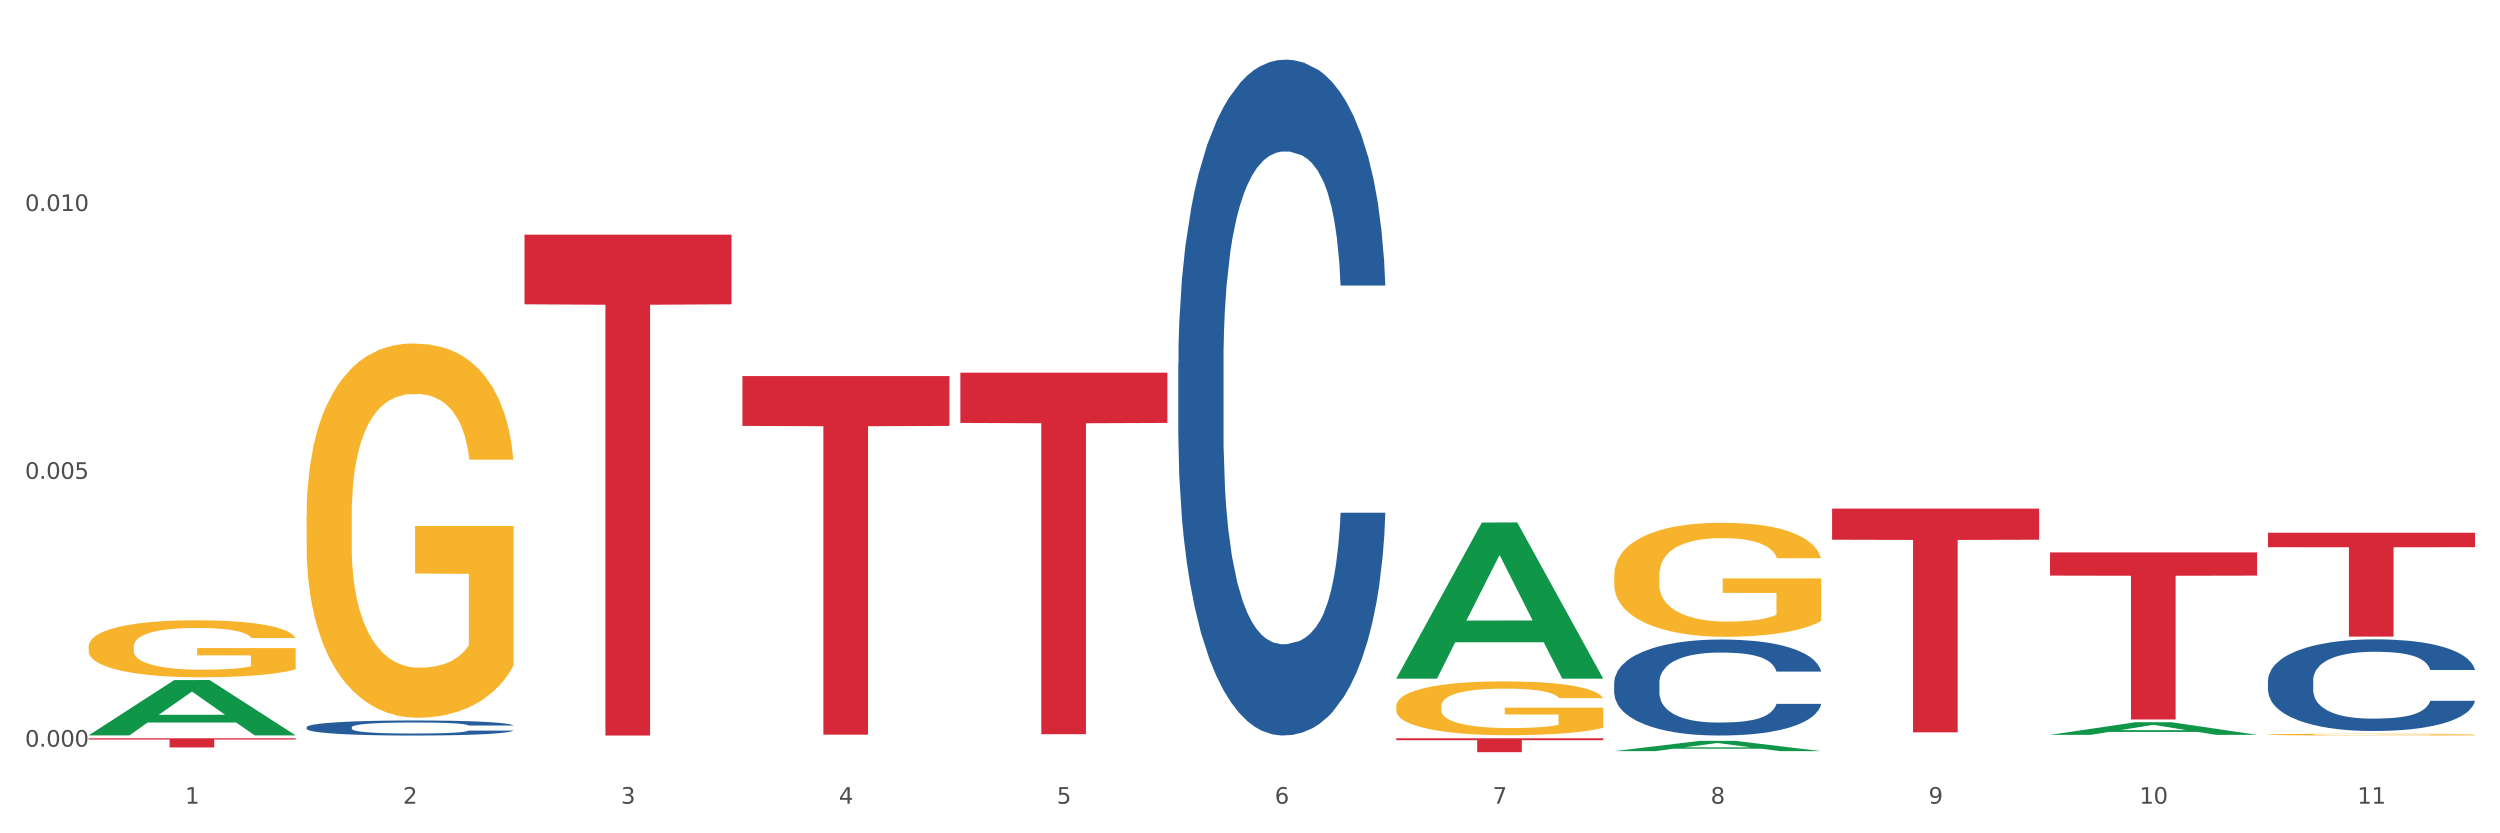 <?xml version="1.0" encoding="utf-8" standalone="no"?>
<!DOCTYPE svg PUBLIC "-//W3C//DTD SVG 1.1//EN"
  "http://www.w3.org/Graphics/SVG/1.1/DTD/svg11.dtd">
<svg xmlns:xlink="http://www.w3.org/1999/xlink" width="1080pt" height="360pt" viewBox="0 0 1080 360" xmlns="http://www.w3.org/2000/svg" version="1.1">
 <rect x="0" y="0" width="1080" height="360" fill="#333333" stroke="none"/>
 <defs>
  <style type="text/css">*{stroke-linejoin: round; stroke-linecap: butt}</style>
 </defs>
 <g id="figure_1">
  <g id="patch_1">
   <path d="M 0 360 
L 1080 360 
L 1080 0 
L 0 0 
z
" style="fill: #ffffff; stroke: #ffffff; stroke-linejoin: miter"/>
  </g>
  <g id="axes_1">
   <g id="matplotlib.axis_1">
    <g id="xtick_1">
     <g id="text_1">
      <!-- 1 -->
      <g style="fill: #4d4d4d" transform="translate(79.949 347.204) scale(0.096 -0.096)">
       <defs>
        <path id="DejaVuSans-31" d="M 794 531 
L 1825 531 
L 1825 4091 
L 703 3866 
L 703 4441 
L 1819 4666 
L 2450 4666 
L 2450 531 
L 3481 531 
L 3481 0 
L 794 0 
L 794 531 
z
" transform="scale(0.016)"/>
       </defs>
       <use xlink:href="#DejaVuSans-31"/>
      </g>
     </g>
    </g>
    <g id="xtick_2">
     <g id="text_2">
      <!-- 2 -->
      <g style="fill: #4d4d4d" transform="translate(174.097 347.204) scale(0.096 -0.096)">
       <defs>
        <path id="DejaVuSans-32" d="M 1228 531 
L 3431 531 
L 3431 0 
L 469 0 
L 469 531 
Q 828 903 1448 1529 
Q 2069 2156 2228 2338 
Q 2531 2678 2651 2914 
Q 2772 3150 2772 3378 
Q 2772 3750 2511 3984 
Q 2250 4219 1831 4219 
Q 1534 4219 1204 4116 
Q 875 4013 500 3803 
L 500 4441 
Q 881 4594 1212 4672 
Q 1544 4750 1819 4750 
Q 2544 4750 2975 4387 
Q 3406 4025 3406 3419 
Q 3406 3131 3298 2873 
Q 3191 2616 2906 2266 
Q 2828 2175 2409 1742 
Q 1991 1309 1228 531 
z
" transform="scale(0.016)"/>
       </defs>
       <use xlink:href="#DejaVuSans-32"/>
      </g>
     </g>
    </g>
    <g id="xtick_3">
     <g id="text_3">
      <!-- 3 -->
      <g style="fill: #4d4d4d" transform="translate(268.244 347.204) scale(0.096 -0.096)">
       <defs>
        <path id="DejaVuSans-33" d="M 2597 2516 
Q 3050 2419 3304 2112 
Q 3559 1806 3559 1356 
Q 3559 666 3084 287 
Q 2609 -91 1734 -91 
Q 1441 -91 1130 -33 
Q 819 25 488 141 
L 488 750 
Q 750 597 1062 519 
Q 1375 441 1716 441 
Q 2309 441 2620 675 
Q 2931 909 2931 1356 
Q 2931 1769 2642 2001 
Q 2353 2234 1838 2234 
L 1294 2234 
L 1294 2753 
L 1863 2753 
Q 2328 2753 2575 2939 
Q 2822 3125 2822 3475 
Q 2822 3834 2567 4026 
Q 2313 4219 1838 4219 
Q 1578 4219 1281 4162 
Q 984 4106 628 3988 
L 628 4550 
Q 988 4650 1302 4700 
Q 1616 4750 1894 4750 
Q 2613 4750 3031 4423 
Q 3450 4097 3450 3541 
Q 3450 3153 3228 2886 
Q 3006 2619 2597 2516 
z
" transform="scale(0.016)"/>
       </defs>
       <use xlink:href="#DejaVuSans-33"/>
      </g>
     </g>
    </g>
    <g id="xtick_4">
     <g id="text_4">
      <!-- 4 -->
      <g style="fill: #4d4d4d" transform="translate(362.392 347.204) scale(0.096 -0.096)">
       <defs>
        <path id="DejaVuSans-34" d="M 2419 4116 
L 825 1625 
L 2419 1625 
L 2419 4116 
z
M 2253 4666 
L 3047 4666 
L 3047 1625 
L 3713 1625 
L 3713 1100 
L 3047 1100 
L 3047 0 
L 2419 0 
L 2419 1100 
L 313 1100 
L 313 1709 
L 2253 4666 
z
" transform="scale(0.016)"/>
       </defs>
       <use xlink:href="#DejaVuSans-34"/>
      </g>
     </g>
    </g>
    <g id="xtick_5">
     <g id="text_5">
      <!-- 5 -->
      <g style="fill: #4d4d4d" transform="translate(456.54 347.204) scale(0.096 -0.096)">
       <defs>
        <path id="DejaVuSans-35" d="M 691 4666 
L 3169 4666 
L 3169 4134 
L 1269 4134 
L 1269 2991 
Q 1406 3038 1543 3061 
Q 1681 3084 1819 3084 
Q 2600 3084 3056 2656 
Q 3513 2228 3513 1497 
Q 3513 744 3044 326 
Q 2575 -91 1722 -91 
Q 1428 -91 1123 -41 
Q 819 9 494 109 
L 494 744 
Q 775 591 1075 516 
Q 1375 441 1709 441 
Q 2250 441 2565 725 
Q 2881 1009 2881 1497 
Q 2881 1984 2565 2268 
Q 2250 2553 1709 2553 
Q 1456 2553 1204 2497 
Q 953 2441 691 2322 
L 691 4666 
z
" transform="scale(0.016)"/>
       </defs>
       <use xlink:href="#DejaVuSans-35"/>
      </g>
     </g>
    </g>
    <g id="xtick_6">
     <g id="text_6">
      <!-- 6 -->
      <g style="fill: #4d4d4d" transform="translate(550.688 347.204) scale(0.096 -0.096)">
       <defs>
        <path id="DejaVuSans-36" d="M 2113 2584 
Q 1688 2584 1439 2293 
Q 1191 2003 1191 1497 
Q 1191 994 1439 701 
Q 1688 409 2113 409 
Q 2538 409 2786 701 
Q 3034 994 3034 1497 
Q 3034 2003 2786 2293 
Q 2538 2584 2113 2584 
z
M 3366 4563 
L 3366 3988 
Q 3128 4100 2886 4159 
Q 2644 4219 2406 4219 
Q 1781 4219 1451 3797 
Q 1122 3375 1075 2522 
Q 1259 2794 1537 2939 
Q 1816 3084 2150 3084 
Q 2853 3084 3261 2657 
Q 3669 2231 3669 1497 
Q 3669 778 3244 343 
Q 2819 -91 2113 -91 
Q 1303 -91 875 529 
Q 447 1150 447 2328 
Q 447 3434 972 4092 
Q 1497 4750 2381 4750 
Q 2619 4750 2861 4703 
Q 3103 4656 3366 4563 
z
" transform="scale(0.016)"/>
       </defs>
       <use xlink:href="#DejaVuSans-36"/>
      </g>
     </g>
    </g>
    <g id="xtick_7">
     <g id="text_7">
      <!-- 7 -->
      <g style="fill: #4d4d4d" transform="translate(644.835 347.204) scale(0.096 -0.096)">
       <defs>
        <path id="DejaVuSans-37" d="M 525 4666 
L 3525 4666 
L 3525 4397 
L 1831 0 
L 1172 0 
L 2766 4134 
L 525 4134 
L 525 4666 
z
" transform="scale(0.016)"/>
       </defs>
       <use xlink:href="#DejaVuSans-37"/>
      </g>
     </g>
    </g>
    <g id="xtick_8">
     <g id="text_8">
      <!-- 8 -->
      <g style="fill: #4d4d4d" transform="translate(738.983 347.204) scale(0.096 -0.096)">
       <defs>
        <path id="DejaVuSans-38" d="M 2034 2216 
Q 1584 2216 1326 1975 
Q 1069 1734 1069 1313 
Q 1069 891 1326 650 
Q 1584 409 2034 409 
Q 2484 409 2743 651 
Q 3003 894 3003 1313 
Q 3003 1734 2745 1975 
Q 2488 2216 2034 2216 
z
M 1403 2484 
Q 997 2584 770 2862 
Q 544 3141 544 3541 
Q 544 4100 942 4425 
Q 1341 4750 2034 4750 
Q 2731 4750 3128 4425 
Q 3525 4100 3525 3541 
Q 3525 3141 3298 2862 
Q 3072 2584 2669 2484 
Q 3125 2378 3379 2068 
Q 3634 1759 3634 1313 
Q 3634 634 3220 271 
Q 2806 -91 2034 -91 
Q 1263 -91 848 271 
Q 434 634 434 1313 
Q 434 1759 690 2068 
Q 947 2378 1403 2484 
z
M 1172 3481 
Q 1172 3119 1398 2916 
Q 1625 2713 2034 2713 
Q 2441 2713 2670 2916 
Q 2900 3119 2900 3481 
Q 2900 3844 2670 4047 
Q 2441 4250 2034 4250 
Q 1625 4250 1398 4047 
Q 1172 3844 1172 3481 
z
" transform="scale(0.016)"/>
       </defs>
       <use xlink:href="#DejaVuSans-38"/>
      </g>
     </g>
    </g>
    <g id="xtick_9">
     <g id="text_9">
      <!-- 9 -->
      <g style="fill: #4d4d4d" transform="translate(833.131 347.204) scale(0.096 -0.096)">
       <defs>
        <path id="DejaVuSans-39" d="M 703 97 
L 703 672 
Q 941 559 1184 500 
Q 1428 441 1663 441 
Q 2288 441 2617 861 
Q 2947 1281 2994 2138 
Q 2813 1869 2534 1725 
Q 2256 1581 1919 1581 
Q 1219 1581 811 2004 
Q 403 2428 403 3163 
Q 403 3881 828 4315 
Q 1253 4750 1959 4750 
Q 2769 4750 3195 4129 
Q 3622 3509 3622 2328 
Q 3622 1225 3098 567 
Q 2575 -91 1691 -91 
Q 1453 -91 1209 -44 
Q 966 3 703 97 
z
M 1959 2075 
Q 2384 2075 2632 2365 
Q 2881 2656 2881 3163 
Q 2881 3666 2632 3958 
Q 2384 4250 1959 4250 
Q 1534 4250 1286 3958 
Q 1038 3666 1038 3163 
Q 1038 2656 1286 2365 
Q 1534 2075 1959 2075 
z
" transform="scale(0.016)"/>
       </defs>
       <use xlink:href="#DejaVuSans-39"/>
      </g>
     </g>
    </g>
    <g id="xtick_10">
     <g id="text_10">
      <!-- 10 -->
      <g style="fill: #4d4d4d" transform="translate(924.224 347.204) scale(0.096 -0.096)">
       <defs>
        <path id="DejaVuSans-30" d="M 2034 4250 
Q 1547 4250 1301 3770 
Q 1056 3291 1056 2328 
Q 1056 1369 1301 889 
Q 1547 409 2034 409 
Q 2525 409 2770 889 
Q 3016 1369 3016 2328 
Q 3016 3291 2770 3770 
Q 2525 4250 2034 4250 
z
M 2034 4750 
Q 2819 4750 3233 4129 
Q 3647 3509 3647 2328 
Q 3647 1150 3233 529 
Q 2819 -91 2034 -91 
Q 1250 -91 836 529 
Q 422 1150 422 2328 
Q 422 3509 836 4129 
Q 1250 4750 2034 4750 
z
" transform="scale(0.016)"/>
       </defs>
       <use xlink:href="#DejaVuSans-31"/>
       <use xlink:href="#DejaVuSans-30" transform="translate(63.623 0)"/>
      </g>
     </g>
    </g>
    <g id="xtick_11">
     <g id="text_11">
      <!-- 11 -->
      <g style="fill: #4d4d4d" transform="translate(1018.372 347.204) scale(0.096 -0.096)">
       <use xlink:href="#DejaVuSans-31"/>
       <use xlink:href="#DejaVuSans-31" transform="translate(63.623 0)"/>
      </g>
     </g>
    </g>
    <g id="xtick_12"/>
    <g id="xtick_13"/>
    <g id="xtick_14"/>
    <g id="xtick_15"/>
    <g id="xtick_16"/>
    <g id="xtick_17"/>
    <g id="xtick_18"/>
    <g id="xtick_19"/>
    <g id="xtick_20"/>
    <g id="xtick_21"/>
   </g>
   <g id="matplotlib.axis_2">
    <g id="ytick_1">
     <g id="text_12">
      <!-- 0.000 -->
      <g style="fill: #4d4d4d" transform="translate(10.8 322.572) scale(0.096 -0.096)">
       <defs>
        <path id="DejaVuSans-2e" d="M 684 794 
L 1344 794 
L 1344 0 
L 684 0 
L 684 794 
z
" transform="scale(0.016)"/>
       </defs>
       <use xlink:href="#DejaVuSans-30"/>
       <use xlink:href="#DejaVuSans-2e" transform="translate(63.623 0)"/>
       <use xlink:href="#DejaVuSans-30" transform="translate(95.41 0)"/>
       <use xlink:href="#DejaVuSans-30" transform="translate(159.033 0)"/>
       <use xlink:href="#DejaVuSans-30" transform="translate(222.656 0)"/>
      </g>
     </g>
    </g>
    <g id="ytick_2">
     <g id="text_13">
      <!-- 0.005 -->
      <g style="fill: #4d4d4d" transform="translate(10.8 206.86) scale(0.096 -0.096)">
       <use xlink:href="#DejaVuSans-30"/>
       <use xlink:href="#DejaVuSans-2e" transform="translate(63.623 0)"/>
       <use xlink:href="#DejaVuSans-30" transform="translate(95.41 0)"/>
       <use xlink:href="#DejaVuSans-30" transform="translate(159.033 0)"/>
       <use xlink:href="#DejaVuSans-35" transform="translate(222.656 0)"/>
      </g>
     </g>
    </g>
    <g id="ytick_3">
     <g id="text_14">
      <!-- 0.010 -->
      <g style="fill: #4d4d4d" transform="translate(10.8 91.148) scale(0.096 -0.096)">
       <use xlink:href="#DejaVuSans-30"/>
       <use xlink:href="#DejaVuSans-2e" transform="translate(63.623 0)"/>
       <use xlink:href="#DejaVuSans-30" transform="translate(95.41 0)"/>
       <use xlink:href="#DejaVuSans-31" transform="translate(159.033 0)"/>
       <use xlink:href="#DejaVuSans-30" transform="translate(222.656 0)"/>
      </g>
     </g>
    </g>
    <g id="ytick_4"/>
    <g id="ytick_5"/>
    <g id="ytick_6"/>
   </g>
   <g id="PolyCollection_1">
    <path d="M 38.283 317.65 
L 38.375 317.627 
L 75.258 293.788 
L 90.564 293.766 
L 127.723 317.695 
L 110.02 317.695 
L 101.998 312.123 
L 63.916 312.123 
L 63.64 312.213 
L 55.894 317.695 
L 38.283 317.695 
L 38.283 317.65 
L 68.711 308.797 
L 97.203 308.775 
L 83.095 298.866 
L 82.911 298.821 
L 82.727 298.889 
L 68.619 308.775 
L 68.711 308.797 
L 38.283 317.65 
z
" clip-path="url(#p70c8bd7797)" style="fill: #109648"/>
    <path d="M 697.317 294.911 
L 697.422 294.873 
L 697.422 293.813 
L 697.74 292.373 
L 698.903 289.722 
L 700.383 287.714 
L 702.92 285.366 
L 704.294 284.381 
L 706.092 283.282 
L 709.792 281.502 
L 714.021 279.987 
L 716.981 279.153 
L 719.201 278.623 
L 724.17 277.676 
L 727.024 277.26 
L 729.985 276.919 
L 732.522 276.691 
L 736.751 276.426 
L 740.134 276.313 
L 744.046 276.275 
L 747.323 276.313 
L 751.657 276.464 
L 758.001 276.919 
L 760.432 277.184 
L 763.71 277.638 
L 767.093 278.244 
L 769.842 278.85 
L 773.013 279.722 
L 776.291 280.858 
L 779.462 282.297 
L 781.682 283.623 
L 783.48 285.025 
L 785.065 286.729 
L 786.228 288.585 
L 786.757 290.138 
L 767.41 290.138 
L 766.881 288.737 
L 765.824 287.222 
L 764.767 286.199 
L 763.604 285.366 
L 761.807 284.419 
L 760.221 283.813 
L 757.578 283.093 
L 755.146 282.638 
L 753.138 282.373 
L 750.706 282.146 
L 745.526 281.919 
L 741.825 281.919 
L 739.5 281.994 
L 736.645 282.184 
L 734.213 282.449 
L 731.359 282.903 
L 729.139 283.396 
L 726.919 284.04 
L 725.65 284.494 
L 723.747 285.328 
L 722.478 286.01 
L 720.787 287.184 
L 719.835 288.017 
L 718.144 290.176 
L 717.404 291.767 
L 717.087 292.866 
L 716.875 294.078 
L 716.875 299.987 
L 717.509 302.638 
L 718.038 303.775 
L 718.884 305.063 
L 720.47 306.729 
L 722.796 308.358 
L 725.227 309.532 
L 727.236 310.252 
L 729.139 310.782 
L 731.042 311.199 
L 733.368 311.578 
L 735.271 311.805 
L 738.125 312.032 
L 741.508 312.146 
L 744.151 312.146 
L 749.543 311.956 
L 751.975 311.767 
L 754.301 311.502 
L 756.838 311.085 
L 758.847 310.631 
L 760.009 310.29 
L 761.912 309.57 
L 763.393 308.813 
L 764.661 307.941 
L 765.507 307.184 
L 766.458 306.047 
L 767.199 304.76 
L 767.41 304.078 
L 786.757 304.078 
L 786.334 305.441 
L 785.594 306.767 
L 784.114 308.547 
L 782.951 309.57 
L 781.154 310.82 
L 779.251 311.881 
L 776.608 313.055 
L 774.176 313.926 
L 771.639 314.684 
L 768.89 315.366 
L 763.921 316.313 
L 762.124 316.578 
L 758.318 317.032 
L 755.358 317.297 
L 751.023 317.563 
L 746.583 317.714 
L 741.931 317.752 
L 737.808 317.676 
L 733.262 317.449 
L 730.407 317.222 
L 727.236 316.881 
L 723.536 316.35 
L 720.047 315.706 
L 716.769 314.949 
L 713.704 314.078 
L 710.849 313.093 
L 707.149 311.464 
L 704.4 309.873 
L 702.391 308.396 
L 701.017 307.146 
L 699.643 305.555 
L 698.903 304.456 
L 697.74 301.805 
L 697.317 299.343 
L 697.317 294.911 
z
" clip-path="url(#p70c8bd7797)" style="fill: #255c99"/>
    <path d="M 979.76 293.988 
L 979.865 293.952 
L 979.865 292.939 
L 980.183 291.565 
L 981.346 289.033 
L 982.826 287.116 
L 985.363 284.874 
L 986.737 283.934 
L 988.535 282.885 
L 992.235 281.185 
L 996.464 279.738 
L 999.424 278.943 
L 1001.644 278.436 
L 1006.613 277.532 
L 1009.467 277.134 
L 1012.428 276.809 
L 1014.965 276.592 
L 1019.194 276.339 
L 1022.577 276.23 
L 1026.489 276.194 
L 1029.766 276.23 
L 1034.101 276.375 
L 1040.444 276.809 
L 1042.875 277.062 
L 1046.153 277.496 
L 1049.536 278.075 
L 1052.285 278.653 
L 1055.456 279.485 
L 1058.734 280.57 
L 1061.905 281.945 
L 1064.125 283.21 
L 1065.923 284.549 
L 1067.508 286.176 
L 1068.671 287.948 
L 1069.2 289.431 
L 1049.853 289.431 
L 1049.324 288.093 
L 1048.267 286.646 
L 1047.21 285.67 
L 1046.047 284.874 
L 1044.25 283.97 
L 1042.664 283.391 
L 1040.021 282.704 
L 1037.589 282.27 
L 1035.581 282.017 
L 1033.149 281.8 
L 1027.969 281.583 
L 1024.268 281.583 
L 1021.943 281.655 
L 1019.088 281.836 
L 1016.656 282.089 
L 1013.802 282.523 
L 1011.582 282.993 
L 1009.362 283.608 
L 1008.093 284.042 
L 1006.19 284.838 
L 1004.921 285.489 
L 1003.23 286.61 
L 1002.278 287.406 
L 1000.587 289.467 
L 999.847 290.986 
L 999.53 292.035 
L 999.318 293.193 
L 999.318 298.835 
L 999.952 301.366 
L 1000.481 302.451 
L 1001.327 303.681 
L 1002.913 305.272 
L 1005.239 306.828 
L 1007.67 307.949 
L 1009.679 308.636 
L 1011.582 309.142 
L 1013.485 309.54 
L 1015.811 309.902 
L 1017.714 310.119 
L 1020.568 310.336 
L 1023.951 310.444 
L 1026.594 310.444 
L 1031.986 310.264 
L 1034.418 310.083 
L 1036.744 309.83 
L 1039.281 309.432 
L 1041.29 308.998 
L 1042.452 308.672 
L 1044.355 307.985 
L 1045.836 307.262 
L 1047.104 306.43 
L 1047.95 305.706 
L 1048.901 304.621 
L 1049.642 303.392 
L 1049.853 302.741 
L 1069.2 302.741 
L 1068.777 304.043 
L 1068.037 305.309 
L 1066.557 307.008 
L 1065.394 307.985 
L 1063.597 309.179 
L 1061.694 310.191 
L 1059.051 311.312 
L 1056.619 312.144 
L 1054.082 312.868 
L 1051.333 313.519 
L 1046.364 314.423 
L 1044.567 314.676 
L 1040.761 315.11 
L 1037.801 315.363 
L 1033.466 315.616 
L 1029.026 315.761 
L 1024.374 315.797 
L 1020.251 315.725 
L 1015.705 315.508 
L 1012.851 315.291 
L 1009.679 314.965 
L 1005.979 314.459 
L 1002.49 313.844 
L 999.212 313.121 
L 996.147 312.289 
L 993.292 311.349 
L 989.592 309.793 
L 986.843 308.274 
L 984.834 306.864 
L 983.46 305.67 
L 982.086 304.151 
L 981.346 303.102 
L 980.183 300.571 
L 979.76 298.22 
L 979.76 293.988 
z
" clip-path="url(#p70c8bd7797)" style="fill: #255c99"/>
    <path d="M 132.431 223.091 
L 132.536 222.943 
L 132.536 217.627 
L 132.747 213.049 
L 133.803 201.973 
L 135.387 192.817 
L 136.549 187.943 
L 137.71 183.956 
L 139.083 179.968 
L 140.773 175.833 
L 143.835 169.778 
L 145.736 166.677 
L 148.059 163.428 
L 152.283 158.702 
L 155.345 156.044 
L 158.513 153.829 
L 163.687 151.171 
L 167.066 149.989 
L 170.657 149.103 
L 174.986 148.513 
L 178.26 148.365 
L 185.44 148.808 
L 191.565 150.137 
L 194.521 151.171 
L 198.323 152.943 
L 200.329 154.124 
L 203.603 156.487 
L 206.982 159.589 
L 209.305 162.247 
L 212.79 167.268 
L 215.43 172.289 
L 217.858 178.492 
L 219.125 182.774 
L 220.076 186.762 
L 220.921 191.34 
L 221.765 198.576 
L 202.758 198.576 
L 202.019 193.407 
L 200.857 188.534 
L 199.168 183.808 
L 197.689 180.854 
L 195.155 177.162 
L 192.832 174.8 
L 190.403 173.027 
L 187.446 171.551 
L 185.123 170.812 
L 181.85 170.222 
L 175.408 170.369 
L 171.079 171.551 
L 168.122 173.027 
L 166.222 174.357 
L 164.532 175.833 
L 162.631 177.901 
L 160.414 181.002 
L 158.83 183.808 
L 157.246 187.352 
L 155.979 190.897 
L 154.817 195.032 
L 153.867 199.462 
L 153.128 204.04 
L 152.494 209.652 
L 151.966 218.956 
L 151.966 239.188 
L 152.177 243.766 
L 152.705 249.821 
L 153.339 254.399 
L 154.395 259.863 
L 155.345 263.555 
L 157.14 268.872 
L 159.147 273.302 
L 160.731 276.108 
L 162.314 278.471 
L 165.06 281.72 
L 168.122 284.378 
L 170.762 286.003 
L 174.353 287.479 
L 176.781 288.07 
L 178.893 288.366 
L 184.067 288.366 
L 187.763 287.923 
L 191.882 286.889 
L 195.049 285.56 
L 197.689 283.935 
L 200.646 281.277 
L 202.547 278.766 
L 202.547 247.901 
L 179.316 247.754 
L 179.316 227.226 
L 221.871 227.226 
L 221.871 287.479 
L 220.076 290.581 
L 218.069 293.387 
L 215.958 295.897 
L 212.79 298.999 
L 208.988 301.952 
L 205.609 304.02 
L 202.019 305.792 
L 197.795 307.416 
L 192.304 308.893 
L 188.925 309.484 
L 184.701 309.927 
L 179.738 310.075 
L 175.408 309.779 
L 171.185 309.041 
L 166.75 307.712 
L 162.42 305.792 
L 159.147 303.872 
L 155.873 301.509 
L 152.388 298.408 
L 149.643 295.454 
L 147.531 292.796 
L 145.208 289.399 
L 142.674 284.969 
L 140.773 280.982 
L 139.083 276.847 
L 137.288 271.53 
L 136.021 266.952 
L 134.754 261.192 
L 134.015 256.91 
L 133.17 250.264 
L 132.536 240.96 
L 132.431 223.091 
z
" clip-path="url(#p70c8bd7797)" style="fill: #f7b32b"/>
    <path d="M 979.76 230.152 
L 1069.2 230.152 
L 1069.2 236.387 
L 1034.017 236.429 
L 1034.017 275.021 
L 1014.73 275.021 
L 1014.73 236.429 
L 979.76 236.387 
L 979.76 230.194 
L 979.76 230.152 
z
" clip-path="url(#p70c8bd7797)" style="fill: #d62839"/>
    <path d="M 885.612 238.635 
L 975.052 238.635 
L 975.052 248.664 
L 939.87 248.732 
L 939.87 310.807 
L 920.583 310.807 
L 920.583 248.732 
L 885.612 248.664 
L 885.612 238.703 
L 885.612 238.635 
z
" clip-path="url(#p70c8bd7797)" style="fill: #d62839"/>
    <path d="M 791.464 219.73 
L 880.905 219.73 
L 880.905 233.158 
L 845.722 233.248 
L 845.722 316.357 
L 826.435 316.357 
L 826.435 233.248 
L 791.464 233.158 
L 791.464 219.82 
L 791.464 219.73 
z
" clip-path="url(#p70c8bd7797)" style="fill: #d62839"/>
    <path d="M 509.021 156.956 
L 509.127 156.689 
L 509.127 149.223 
L 509.444 139.09 
L 510.607 120.424 
L 512.087 106.291 
L 514.625 89.758 
L 515.999 82.825 
L 517.796 75.092 
L 521.496 62.559 
L 525.725 51.892 
L 528.686 46.026 
L 530.906 42.292 
L 535.875 35.626 
L 538.729 32.693 
L 541.689 30.293 
L 544.227 28.693 
L 548.455 26.826 
L 551.839 26.026 
L 555.75 25.759 
L 559.028 26.026 
L 563.362 27.093 
L 569.705 30.293 
L 572.137 32.159 
L 575.414 35.359 
L 578.797 39.626 
L 581.546 43.892 
L 584.718 50.026 
L 587.995 58.025 
L 591.167 68.158 
L 593.387 77.491 
L 595.184 87.358 
L 596.77 99.358 
L 597.933 112.424 
L 598.462 123.357 
L 579.115 123.357 
L 578.586 113.491 
L 577.529 102.824 
L 576.472 95.624 
L 575.309 89.758 
L 573.511 83.091 
L 571.926 78.825 
L 569.283 73.758 
L 566.851 70.558 
L 564.842 68.692 
L 562.411 67.092 
L 557.23 65.492 
L 553.53 65.492 
L 551.204 66.025 
L 548.35 67.358 
L 545.918 69.225 
L 543.064 72.425 
L 540.843 75.892 
L 538.623 80.425 
L 537.355 83.625 
L 535.452 89.491 
L 534.183 94.291 
L 532.492 102.558 
L 531.54 108.424 
L 529.848 123.624 
L 529.108 134.823 
L 528.791 142.556 
L 528.58 151.09 
L 528.58 192.689 
L 529.214 211.355 
L 529.743 219.354 
L 530.589 228.421 
L 532.174 240.154 
L 534.5 251.62 
L 536.932 259.887 
L 538.941 264.953 
L 540.843 268.687 
L 542.746 271.62 
L 545.072 274.286 
L 546.975 275.886 
L 549.83 277.486 
L 553.213 278.286 
L 555.856 278.286 
L 561.248 276.953 
L 563.679 275.62 
L 566.005 273.753 
L 568.542 270.82 
L 570.551 267.62 
L 571.714 265.22 
L 573.617 260.153 
L 575.097 254.82 
L 576.366 248.687 
L 577.212 243.354 
L 578.163 235.354 
L 578.903 226.288 
L 579.115 221.488 
L 598.462 221.488 
L 598.039 231.088 
L 597.299 240.421 
L 595.819 252.954 
L 594.656 260.153 
L 592.858 268.953 
L 590.955 276.42 
L 588.312 284.686 
L 585.881 290.819 
L 583.343 296.153 
L 580.595 300.952 
L 575.626 307.619 
L 573.829 309.486 
L 570.023 312.685 
L 567.062 314.552 
L 562.728 316.419 
L 558.288 317.485 
L 553.636 317.752 
L 549.513 317.219 
L 544.967 315.619 
L 542.112 314.019 
L 538.941 311.619 
L 535.24 307.886 
L 531.751 303.352 
L 528.474 298.019 
L 525.408 291.886 
L 522.554 284.953 
L 518.853 273.486 
L 516.105 262.287 
L 514.096 251.887 
L 512.722 243.087 
L 511.347 231.888 
L 510.607 224.154 
L 509.444 205.488 
L 509.021 188.155 
L 509.021 156.956 
z
" clip-path="url(#p70c8bd7797)" style="fill: #255c99"/>
    <path d="M 603.169 318.925 
L 692.609 318.925 
L 692.609 319.762 
L 657.427 319.768 
L 657.427 324.95 
L 638.14 324.95 
L 638.14 319.768 
L 603.169 319.762 
L 603.169 318.93 
L 603.169 318.925 
z
" clip-path="url(#p70c8bd7797)" style="fill: #d62839"/>
    <path d="M 320.726 162.46 
L 410.166 162.46 
L 410.166 183.988 
L 374.984 184.134 
L 374.984 317.372 
L 355.697 317.372 
L 355.697 184.134 
L 320.726 183.988 
L 320.726 162.606 
L 320.726 162.46 
z
" clip-path="url(#p70c8bd7797)" style="fill: #d62839"/>
    <path d="M 226.578 101.386 
L 316.019 101.386 
L 316.019 131.454 
L 280.836 131.657 
L 280.836 317.752 
L 261.549 317.752 
L 261.549 131.657 
L 226.578 131.454 
L 226.578 101.589 
L 226.578 101.386 
z
" clip-path="url(#p70c8bd7797)" style="fill: #d62839"/>
    <path d="M 38.283 318.925 
L 127.723 318.925 
L 127.723 319.477 
L 92.541 319.48 
L 92.541 322.896 
L 73.254 322.896 
L 73.254 319.48 
L 38.283 319.477 
L 38.283 318.928 
L 38.283 318.925 
z
" clip-path="url(#p70c8bd7797)" style="fill: #d62839"/>
    <path d="M 979.76 317.331 
L 979.865 317.331 
L 979.865 317.305 
L 980.077 317.283 
L 981.132 317.229 
L 982.716 317.185 
L 983.878 317.161 
L 985.04 317.142 
L 986.412 317.123 
L 988.102 317.103 
L 991.164 317.073 
L 993.065 317.058 
L 995.388 317.043 
L 999.612 317.02 
L 1002.674 317.007 
L 1005.842 316.996 
L 1011.016 316.983 
L 1014.395 316.978 
L 1017.986 316.973 
L 1022.315 316.97 
L 1025.589 316.97 
L 1032.769 316.972 
L 1038.894 316.978 
L 1041.85 316.983 
L 1045.652 316.992 
L 1047.658 316.998 
L 1050.932 317.009 
L 1054.311 317.024 
L 1056.634 317.037 
L 1060.119 317.061 
L 1062.759 317.086 
L 1065.187 317.116 
L 1066.454 317.136 
L 1067.405 317.156 
L 1068.25 317.178 
L 1069.094 317.213 
L 1050.087 317.213 
L 1049.348 317.188 
L 1048.186 317.164 
L 1046.497 317.141 
L 1045.018 317.127 
L 1042.484 317.109 
L 1040.161 317.098 
L 1037.732 317.089 
L 1034.776 317.082 
L 1032.452 317.078 
L 1029.179 317.075 
L 1022.738 317.076 
L 1018.408 317.082 
L 1015.451 317.089 
L 1013.551 317.096 
L 1011.861 317.103 
L 1009.96 317.113 
L 1007.743 317.128 
L 1006.159 317.141 
L 1004.575 317.158 
L 1003.308 317.176 
L 1002.146 317.196 
L 1001.196 317.217 
L 1000.457 317.239 
L 999.823 317.266 
L 999.295 317.311 
L 999.295 317.409 
L 999.506 317.431 
L 1000.034 317.461 
L 1000.668 317.483 
L 1001.724 317.509 
L 1002.674 317.527 
L 1004.469 317.553 
L 1006.476 317.574 
L 1008.06 317.588 
L 1009.644 317.599 
L 1012.389 317.615 
L 1015.451 317.628 
L 1018.091 317.636 
L 1021.682 317.643 
L 1024.11 317.646 
L 1026.222 317.647 
L 1031.396 317.647 
L 1035.092 317.645 
L 1039.211 317.64 
L 1042.378 317.633 
L 1045.018 317.626 
L 1047.975 317.613 
L 1049.876 317.601 
L 1049.876 317.451 
L 1026.645 317.451 
L 1026.645 317.351 
L 1069.2 317.351 
L 1069.2 317.643 
L 1067.405 317.658 
L 1065.399 317.671 
L 1063.287 317.683 
L 1060.119 317.698 
L 1056.317 317.713 
L 1052.938 317.723 
L 1049.348 317.731 
L 1045.124 317.739 
L 1039.633 317.746 
L 1036.254 317.749 
L 1032.03 317.751 
L 1027.067 317.752 
L 1022.738 317.751 
L 1018.514 317.747 
L 1014.079 317.741 
L 1009.749 317.731 
L 1006.476 317.722 
L 1003.202 317.711 
L 999.717 317.696 
L 996.972 317.681 
L 994.86 317.668 
L 992.537 317.652 
L 990.003 317.631 
L 988.102 317.611 
L 986.412 317.591 
L 984.617 317.566 
L 983.35 317.543 
L 982.083 317.516 
L 981.344 317.495 
L 980.499 317.463 
L 979.865 317.418 
L 979.76 317.331 
z
" clip-path="url(#p70c8bd7797)" style="fill: #f7b32b"/>
    <path d="M 697.317 248.606 
L 697.422 248.561 
L 697.422 246.942 
L 697.633 245.547 
L 698.689 242.174 
L 700.273 239.385 
L 701.435 237.9 
L 702.597 236.686 
L 703.969 235.471 
L 705.659 234.211 
L 708.721 232.367 
L 710.622 231.422 
L 712.945 230.433 
L 717.169 228.993 
L 720.231 228.184 
L 723.399 227.509 
L 728.573 226.699 
L 731.952 226.339 
L 735.543 226.069 
L 739.872 225.889 
L 743.146 225.844 
L 750.326 225.979 
L 756.451 226.384 
L 759.407 226.699 
L 763.209 227.239 
L 765.215 227.599 
L 768.489 228.319 
L 771.868 229.263 
L 774.191 230.073 
L 777.676 231.602 
L 780.316 233.132 
L 782.744 235.021 
L 784.011 236.326 
L 784.962 237.54 
L 785.807 238.935 
L 786.651 241.139 
L 767.644 241.139 
L 766.905 239.565 
L 765.743 238.08 
L 764.054 236.641 
L 762.575 235.741 
L 760.041 234.616 
L 757.718 233.897 
L 755.289 233.357 
L 752.333 232.907 
L 750.009 232.682 
L 746.736 232.502 
L 740.294 232.547 
L 735.965 232.907 
L 733.008 233.357 
L 731.108 233.762 
L 729.418 234.211 
L 727.517 234.841 
L 725.3 235.786 
L 723.716 236.641 
L 722.132 237.72 
L 720.865 238.8 
L 719.703 240.059 
L 718.753 241.409 
L 718.014 242.803 
L 717.38 244.513 
L 716.852 247.347 
L 716.852 253.51 
L 717.063 254.904 
L 717.591 256.749 
L 718.225 258.143 
L 719.281 259.807 
L 720.231 260.932 
L 722.026 262.551 
L 724.033 263.901 
L 725.617 264.756 
L 727.201 265.475 
L 729.946 266.465 
L 733.008 267.275 
L 735.648 267.77 
L 739.239 268.219 
L 741.667 268.399 
L 743.779 268.489 
L 748.953 268.489 
L 752.649 268.354 
L 756.768 268.04 
L 759.935 267.635 
L 762.575 267.14 
L 765.532 266.33 
L 767.433 265.565 
L 767.433 256.164 
L 744.202 256.119 
L 744.202 249.866 
L 786.757 249.866 
L 786.757 268.219 
L 784.962 269.164 
L 782.956 270.019 
L 780.844 270.784 
L 777.676 271.728 
L 773.874 272.628 
L 770.495 273.258 
L 766.905 273.797 
L 762.681 274.292 
L 757.19 274.742 
L 753.811 274.922 
L 749.587 275.057 
L 744.624 275.102 
L 740.294 275.012 
L 736.071 274.787 
L 731.636 274.382 
L 727.306 273.797 
L 724.033 273.213 
L 720.759 272.493 
L 717.274 271.548 
L 714.529 270.649 
L 712.417 269.839 
L 710.094 268.804 
L 707.56 267.455 
L 705.659 266.24 
L 703.969 264.981 
L 702.174 263.361 
L 700.907 261.967 
L 699.64 260.212 
L 698.901 258.908 
L 698.056 256.883 
L 697.422 254.049 
L 697.317 248.606 
z
" clip-path="url(#p70c8bd7797)" style="fill: #f7b32b"/>
    <path d="M 603.169 305.11 
L 603.275 305.089 
L 603.275 304.324 
L 603.486 303.666 
L 604.542 302.073 
L 606.126 300.757 
L 607.287 300.056 
L 608.449 299.482 
L 609.822 298.909 
L 611.511 298.314 
L 614.573 297.444 
L 616.474 296.998 
L 618.797 296.53 
L 623.021 295.851 
L 626.083 295.468 
L 629.251 295.15 
L 634.426 294.768 
L 637.805 294.598 
L 641.395 294.47 
L 645.724 294.385 
L 648.998 294.364 
L 656.179 294.428 
L 662.303 294.619 
L 665.26 294.768 
L 669.061 295.022 
L 671.068 295.192 
L 674.341 295.532 
L 677.72 295.978 
L 680.043 296.36 
L 683.528 297.082 
L 686.168 297.805 
L 688.597 298.697 
L 689.864 299.312 
L 690.814 299.886 
L 691.659 300.544 
L 692.504 301.585 
L 673.496 301.585 
L 672.757 300.842 
L 671.596 300.141 
L 669.906 299.461 
L 668.428 299.036 
L 665.893 298.505 
L 663.57 298.166 
L 661.142 297.911 
L 658.185 297.698 
L 655.862 297.592 
L 652.588 297.507 
L 646.147 297.528 
L 641.817 297.698 
L 638.861 297.911 
L 636.96 298.102 
L 635.27 298.314 
L 633.37 298.612 
L 631.152 299.058 
L 629.568 299.461 
L 627.984 299.971 
L 626.717 300.48 
L 625.555 301.075 
L 624.605 301.712 
L 623.866 302.371 
L 623.232 303.178 
L 622.704 304.516 
L 622.704 307.425 
L 622.916 308.083 
L 623.444 308.954 
L 624.077 309.613 
L 625.133 310.398 
L 626.083 310.929 
L 627.879 311.694 
L 629.885 312.331 
L 631.469 312.734 
L 633.053 313.074 
L 635.798 313.541 
L 638.861 313.924 
L 641.501 314.157 
L 645.091 314.37 
L 647.52 314.455 
L 649.632 314.497 
L 654.806 314.497 
L 658.502 314.433 
L 662.62 314.285 
L 665.788 314.094 
L 668.428 313.86 
L 671.384 313.478 
L 673.285 313.117 
L 673.285 308.678 
L 650.054 308.657 
L 650.054 305.705 
L 692.609 305.705 
L 692.609 314.37 
L 690.814 314.816 
L 688.808 315.219 
L 686.696 315.58 
L 683.528 316.026 
L 679.727 316.451 
L 676.347 316.748 
L 672.757 317.003 
L 668.533 317.237 
L 663.042 317.449 
L 659.663 317.534 
L 655.439 317.598 
L 650.476 317.619 
L 646.147 317.577 
L 641.923 317.47 
L 637.488 317.279 
L 633.158 317.003 
L 629.885 316.727 
L 626.611 316.387 
L 623.127 315.941 
L 620.381 315.517 
L 618.269 315.134 
L 615.946 314.646 
L 613.412 314.009 
L 611.511 313.435 
L 609.822 312.841 
L 608.026 312.076 
L 606.759 311.418 
L 605.492 310.589 
L 604.753 309.974 
L 603.908 309.018 
L 603.275 307.68 
L 603.169 305.11 
z
" clip-path="url(#p70c8bd7797)" style="fill: #f7b32b"/>
    <path d="M 414.874 160.998 
L 504.314 160.998 
L 504.314 182.703 
L 469.131 182.85 
L 469.131 317.184 
L 449.844 317.184 
L 449.844 182.85 
L 414.874 182.703 
L 414.874 161.145 
L 414.874 160.998 
z
" clip-path="url(#p70c8bd7797)" style="fill: #d62839"/>
    <path d="M 132.431 314.17 
L 132.536 314.164 
L 132.536 313.998 
L 132.854 313.772 
L 134.016 313.356 
L 135.497 313.041 
L 138.034 312.673 
L 139.408 312.518 
L 141.206 312.346 
L 144.906 312.067 
L 149.135 311.829 
L 152.095 311.699 
L 154.315 311.616 
L 159.284 311.467 
L 162.138 311.402 
L 165.099 311.348 
L 167.636 311.313 
L 171.865 311.271 
L 175.248 311.253 
L 179.16 311.247 
L 182.437 311.253 
L 186.771 311.277 
L 193.115 311.348 
L 195.546 311.39 
L 198.824 311.461 
L 202.207 311.556 
L 204.956 311.651 
L 208.127 311.788 
L 211.405 311.966 
L 214.576 312.192 
L 216.796 312.4 
L 218.594 312.619 
L 220.179 312.887 
L 221.342 313.178 
L 221.871 313.421 
L 202.524 313.421 
L 201.995 313.202 
L 200.938 312.964 
L 199.881 312.804 
L 198.718 312.673 
L 196.921 312.524 
L 195.335 312.429 
L 192.692 312.316 
L 190.26 312.245 
L 188.252 312.204 
L 185.82 312.168 
L 180.64 312.132 
L 176.939 312.132 
L 174.614 312.144 
L 171.759 312.174 
L 169.327 312.215 
L 166.473 312.287 
L 164.253 312.364 
L 162.033 312.465 
L 160.764 312.536 
L 158.861 312.667 
L 157.592 312.774 
L 155.901 312.958 
L 154.949 313.089 
L 153.258 313.427 
L 152.518 313.677 
L 152.201 313.849 
L 151.989 314.039 
L 151.989 314.966 
L 152.623 315.382 
L 153.152 315.56 
L 153.998 315.762 
L 155.584 316.023 
L 157.91 316.279 
L 160.341 316.463 
L 162.35 316.576 
L 164.253 316.659 
L 166.156 316.724 
L 168.482 316.784 
L 170.385 316.819 
L 173.239 316.855 
L 176.622 316.873 
L 179.265 316.873 
L 184.657 316.843 
L 187.089 316.813 
L 189.414 316.772 
L 191.952 316.706 
L 193.961 316.635 
L 195.123 316.582 
L 197.026 316.469 
L 198.507 316.35 
L 199.775 316.213 
L 200.621 316.095 
L 201.572 315.916 
L 202.313 315.714 
L 202.524 315.607 
L 221.871 315.607 
L 221.448 315.821 
L 220.708 316.029 
L 219.228 316.308 
L 218.065 316.469 
L 216.268 316.665 
L 214.365 316.831 
L 211.722 317.015 
L 209.29 317.152 
L 206.753 317.271 
L 204.004 317.378 
L 199.035 317.526 
L 197.238 317.568 
L 193.432 317.639 
L 190.472 317.681 
L 186.137 317.722 
L 181.697 317.746 
L 177.045 317.752 
L 172.922 317.74 
L 168.376 317.704 
L 165.521 317.669 
L 162.35 317.615 
L 158.65 317.532 
L 155.161 317.431 
L 151.883 317.312 
L 148.817 317.176 
L 145.963 317.021 
L 142.263 316.766 
L 139.514 316.516 
L 137.505 316.285 
L 136.131 316.089 
L 134.757 315.839 
L 134.016 315.667 
L 132.854 315.251 
L 132.431 314.865 
L 132.431 314.17 
z
" clip-path="url(#p70c8bd7797)" style="fill: #255c99"/>
    <path d="M 38.283 279.349 
L 38.389 279.326 
L 38.389 278.517 
L 38.6 277.82 
L 39.656 276.133 
L 41.24 274.739 
L 42.401 273.997 
L 43.563 273.39 
L 44.936 272.782 
L 46.625 272.153 
L 49.687 271.231 
L 51.588 270.759 
L 53.911 270.264 
L 58.135 269.544 
L 61.197 269.14 
L 64.365 268.802 
L 69.54 268.398 
L 72.919 268.218 
L 76.509 268.083 
L 80.838 267.993 
L 84.112 267.97 
L 91.292 268.038 
L 97.417 268.24 
L 100.374 268.398 
L 104.175 268.667 
L 106.182 268.847 
L 109.455 269.207 
L 112.834 269.679 
L 115.157 270.084 
L 118.642 270.849 
L 121.282 271.613 
L 123.711 272.558 
L 124.978 273.21 
L 125.928 273.817 
L 126.773 274.514 
L 127.618 275.616 
L 108.61 275.616 
L 107.871 274.829 
L 106.71 274.087 
L 105.02 273.367 
L 103.542 272.917 
L 101.007 272.355 
L 98.684 271.995 
L 96.256 271.726 
L 93.299 271.501 
L 90.976 271.388 
L 87.702 271.298 
L 81.261 271.321 
L 76.931 271.501 
L 73.975 271.726 
L 72.074 271.928 
L 70.384 272.153 
L 68.484 272.468 
L 66.266 272.94 
L 64.682 273.367 
L 63.098 273.907 
L 61.831 274.446 
L 60.669 275.076 
L 59.719 275.751 
L 58.98 276.448 
L 58.346 277.302 
L 57.818 278.719 
L 57.818 281.8 
L 58.03 282.497 
L 58.558 283.419 
L 59.191 284.116 
L 60.247 284.948 
L 61.197 285.51 
L 62.993 286.319 
L 64.999 286.994 
L 66.583 287.421 
L 68.167 287.781 
L 70.912 288.276 
L 73.975 288.681 
L 76.615 288.928 
L 80.205 289.153 
L 82.634 289.243 
L 84.745 289.288 
L 89.92 289.288 
L 93.616 289.22 
L 97.734 289.063 
L 100.902 288.86 
L 103.542 288.613 
L 106.498 288.208 
L 108.399 287.826 
L 108.399 283.126 
L 85.168 283.104 
L 85.168 279.978 
L 127.723 279.978 
L 127.723 289.153 
L 125.928 289.625 
L 123.922 290.052 
L 121.81 290.435 
L 118.642 290.907 
L 114.841 291.357 
L 111.461 291.671 
L 107.871 291.941 
L 103.647 292.189 
L 98.156 292.413 
L 94.777 292.503 
L 90.553 292.571 
L 85.59 292.593 
L 81.261 292.548 
L 77.037 292.436 
L 72.602 292.234 
L 68.272 291.941 
L 64.999 291.649 
L 61.725 291.289 
L 58.241 290.817 
L 55.495 290.367 
L 53.383 289.962 
L 51.06 289.445 
L 48.526 288.771 
L 46.625 288.163 
L 44.936 287.534 
L 43.14 286.724 
L 41.873 286.027 
L 40.606 285.15 
L 39.867 284.498 
L 39.022 283.486 
L 38.389 282.069 
L 38.283 279.349 
z
" clip-path="url(#p70c8bd7797)" style="fill: #f7b32b"/>
    <path d="M 603.169 293.065 
L 603.261 293.001 
L 640.144 225.745 
L 655.45 225.681 
L 692.609 293.191 
L 674.906 293.191 
L 666.884 277.471 
L 628.802 277.471 
L 628.526 277.724 
L 620.78 293.191 
L 603.169 293.191 
L 603.169 293.065 
L 633.597 268.089 
L 662.089 268.026 
L 647.981 240.071 
L 647.797 239.944 
L 647.613 240.134 
L 633.505 268.026 
L 633.597 268.089 
L 603.169 293.065 
z
" clip-path="url(#p70c8bd7797)" style="fill: #109648"/>
    <path d="M 697.317 324.491 
L 697.409 324.487 
L 734.291 320.056 
L 749.598 320.051 
L 786.757 324.5 
L 769.053 324.5 
L 761.031 323.464 
L 722.95 323.464 
L 722.673 323.481 
L 714.928 324.5 
L 697.317 324.5 
L 697.317 324.491 
L 727.745 322.846 
L 756.237 322.842 
L 742.129 321 
L 741.945 320.991 
L 741.76 321.004 
L 727.653 322.842 
L 727.745 322.846 
L 697.317 324.491 
z
" clip-path="url(#p70c8bd7797)" style="fill: #109648"/>
    <path d="M 885.612 317.45 
L 885.704 317.444 
L 922.587 311.984 
L 937.893 311.979 
L 975.052 317.46 
L 957.349 317.46 
L 949.327 316.184 
L 911.245 316.184 
L 910.969 316.204 
L 903.223 317.46 
L 885.612 317.46 
L 885.612 317.45 
L 916.04 315.422 
L 944.532 315.417 
L 930.424 313.147 
L 930.24 313.137 
L 930.056 313.153 
L 915.948 315.417 
L 916.04 315.422 
L 885.612 317.45 
z
" clip-path="url(#p70c8bd7797)" style="fill: #109648"/>
   </g>
  </g>
 </g>
 <defs>
  <clipPath id="p70c8bd7797">
   <rect x="38.283" y="10.8" width="1030.917" height="329.109"/>
  </clipPath>
 </defs>
</svg>
